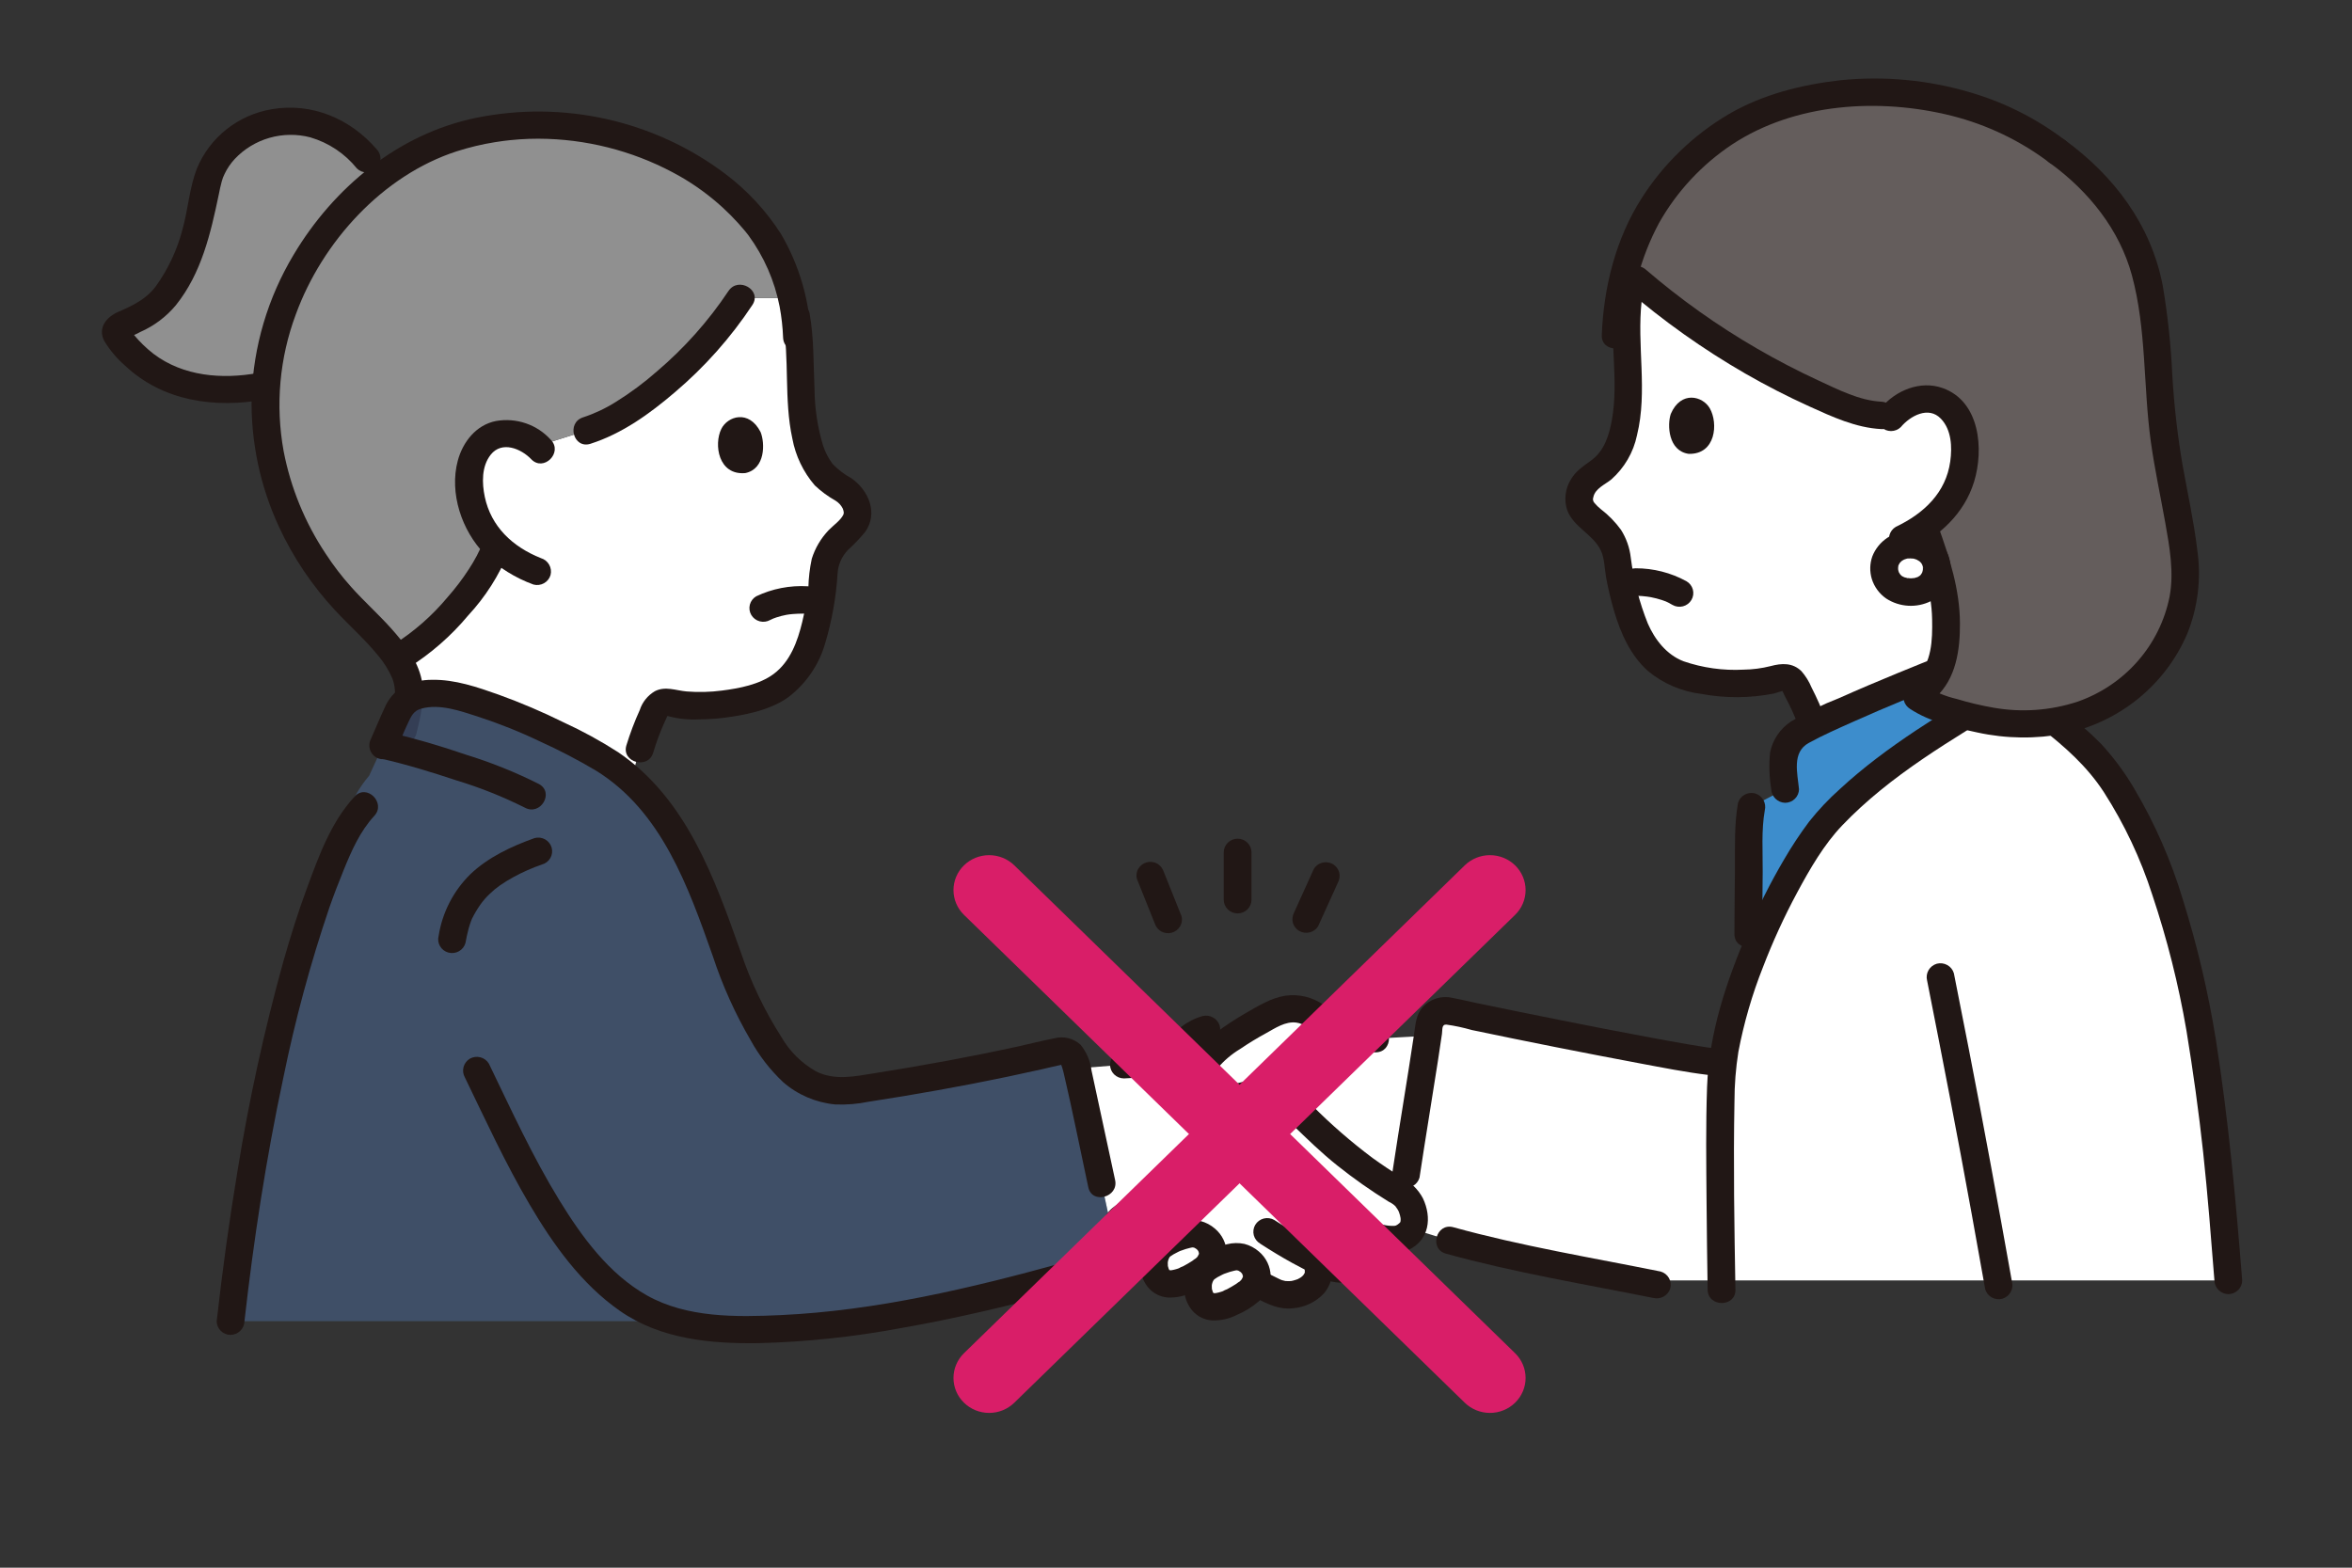 <svg width="300" height="200" viewBox="0 0 300 200" fill="none" xmlns="http://www.w3.org/2000/svg">
<rect x="0" y="0" width="300" height="200" fill="#333333" stroke="none"/>
<g clip-path="url(#clip0_65_1882)">
<path d="M181.353 137.106C181.632 135.338 181.894 133.646 182.117 132.137L175.457 132.507C173.321 132.565 168.944 130.467 167.54 129.442C166.888 129.013 166.133 128.759 165.35 128.707C164.097 128.659 162.859 128.986 161.799 129.646C160.143 130.538 158.993 131.177 157.77 131.988L153.858 131.314C153.537 131.368 153.232 131.485 152.959 131.66C151.678 132.365 147.214 135.359 147.027 135.483C146.798 135.606 146.541 135.669 146.28 135.665C145.305 135.73 144.329 135.787 143.353 135.834L137.35 136.305C137.361 136.347 137.373 136.394 137.386 136.441L140.523 151.012L141.698 156.47C142.616 155.759 143.175 155.326 143.175 155.326C143.205 155.302 143.236 155.28 143.268 155.258C144.305 154.564 145.478 154.093 146.711 153.874C147.076 153.831 147.445 153.864 147.796 153.971C148.147 154.078 148.471 154.256 148.748 154.494C149.025 154.732 149.249 155.024 149.404 155.352C149.56 155.68 149.644 156.037 149.652 156.399C149.613 156.843 149.47 157.272 149.234 157.653C148.998 158.033 148.676 158.354 148.293 158.591L148.219 158.876C148.249 158.852 148.28 158.83 148.311 158.808C149.349 158.114 150.522 157.642 151.755 157.423C152.12 157.381 152.489 157.414 152.84 157.521C153.191 157.627 153.515 157.805 153.792 158.043C154.069 158.281 154.292 158.573 154.448 158.901C154.603 159.229 154.688 159.586 154.696 159.948C154.667 160.33 154.558 160.702 154.376 161.041C154.193 161.379 153.942 161.677 153.638 161.915L153.916 161.729C154.953 161.035 156.127 160.563 157.36 160.344C157.724 160.302 158.094 160.335 158.444 160.442C158.795 160.548 159.119 160.726 159.396 160.964C159.673 161.202 159.897 161.494 160.052 161.822C160.208 162.15 160.292 162.507 160.3 162.869C160.293 163.119 160.241 163.366 160.144 163.597C160.93 164.028 161.739 164.422 162.552 164.808C163.534 165.248 164.647 165.31 165.673 164.982C166.592 164.748 167.385 164.174 167.887 163.379C168.089 163.004 168.198 162.587 168.205 162.163C168.211 161.739 168.116 161.319 167.926 160.938C167.926 160.938 167.898 160.856 167.846 160.719C168.421 161.011 169.04 161.311 169.716 161.633C170.494 162.004 173.266 162.235 174.321 160.406C174.612 159.845 174.728 159.211 174.653 158.585L177.931 158.138C178.378 158.092 178.81 157.947 179.193 157.714C179.576 157.482 179.902 157.168 180.146 156.795C180.848 155.588 180.109 153.319 178.964 152.389C179.198 150.835 179.355 149.781 179.355 149.781C179.895 146.148 180.673 141.405 181.353 137.106Z" fill="white"/>
<path d="M102.293 52.258C102.161 50.848 102.109 49.455 102.059 48.189C102.23 44.763 101.874 41.331 101.003 38.009H94.447C92.369 41.292 89.851 44.282 86.96 46.898C81.844 51.662 78.044 53.925 74.847 54.931L68.564 56.905C67.852 56.208 66.961 55.715 65.986 55.481C65.322 55.292 64.623 55.252 63.941 55.362C63.259 55.473 62.61 55.731 62.042 56.119C60.442 57.293 59.725 59.724 59.844 61.718C59.921 64.693 61.145 67.527 63.265 69.642C63.196 69.849 63.154 69.968 63.154 69.968C61.671 74.194 55.967 80.856 51.137 83.715L50.688 84.038C51.474 85.154 51.977 86.44 52.155 87.788C52.172 88.269 52.149 88.75 52.086 89.226C53.286 88.46 55.002 88.407 56.482 88.531C57.478 88.643 58.463 88.845 59.422 89.135C65.09 90.724 69.96 93.061 74.956 95.692C76.953 96.718 78.814 97.982 80.498 99.457C81.162 97.116 81.605 95.575 81.605 95.575C82.131 93.87 82.777 92.203 83.537 90.587C83.683 90.223 83.959 89.924 84.312 89.747C84.666 89.569 85.072 89.525 85.456 89.623C88.75 90.473 93.823 89.953 97.521 88.582C99.783 87.717 101.615 86.019 102.633 83.847C103.351 82.356 103.873 80.781 104.189 79.16C104.681 76.861 104.994 74.529 105.125 72.182C105.416 71.013 105.992 69.931 106.802 69.03C108.093 67.632 110.185 66.535 109.09 64.137C108.64 63.244 107.902 62.525 106.992 62.091C103.667 60.346 102.665 56.235 102.293 52.258Z" fill="white"/>
<path d="M214.13 40.002C212.082 38.481 210.099 36.881 208.181 35.2C207.379 38.811 207.19 42.529 207.622 46.201C207.75 51.039 207.948 57.748 203.608 60.389C202.729 60.879 202.039 61.644 201.647 62.563C200.713 65.027 202.872 65.988 204.252 67.299C205.119 68.147 205.764 69.19 206.131 70.338C206.415 72.671 206.88 74.979 207.521 77.242C207.942 78.84 208.567 80.378 209.381 81.819C210.539 83.921 212.478 85.498 214.79 86.217C218.57 87.349 223.666 87.545 226.897 86.487C227.273 86.366 227.681 86.384 228.045 86.538C228.408 86.693 228.702 86.973 228.871 87.327C229.736 88.891 230.489 90.514 231.125 92.182L231.267 92.531C235.644 90.379 241.911 87.752 247.168 85.682C248.197 83.581 248.254 80.98 248.21 78.771C248.131 74.823 246.72 70.975 245.372 67.197C247.063 66.09 248.435 64.57 249.356 62.785C250.277 61 250.716 59.011 250.63 57.01C250.619 55.013 249.744 52.633 248.072 51.563C247.479 51.212 246.814 50.995 246.126 50.929C245.439 50.862 244.744 50.947 244.093 51.177C243.073 51.494 242.168 52.096 241.487 52.91C238.865 53.275 236.393 52.357 234.031 51.361C226.959 48.378 220.277 44.564 214.13 40.002Z" fill="white"/>
<path d="M254.588 82.912C249.222 84.77 236.368 89.86 229.807 93.278C229.039 93.681 228.406 94.296 227.986 95.047C227.565 95.798 227.375 96.654 227.439 97.51C227.498 98.34 227.558 99.269 227.693 100.673L223.396 102.906C223.16 104.406 223.057 105.923 223.089 107.44C223.057 112.781 223.01 118.135 222.969 123.445C224.531 119.281 226.415 115.243 228.606 111.365C229.852 109.137 231.274 107.01 232.86 105.003C239.31 97.869 247.905 92.975 255.629 88.216L254.854 82.824L254.588 82.912Z" fill="#3D8DCC"/>
<path d="M260.146 90.549C266.377 95.32 268.392 97.018 272.622 104.909C275.638 110.534 277.943 118.74 280.125 128.235C282.65 143.042 283.257 151.172 284.22 163.353H208.57C201.853 162.042 191.658 160.129 184.91 158.253L178.385 156.232L179.35 149.781C180.196 144.137 181.603 135.822 182.332 130.635C182.372 130.362 182.469 130.099 182.617 129.865C182.766 129.631 182.962 129.43 183.194 129.275C183.426 129.12 183.688 129.014 183.963 128.965C184.239 128.916 184.522 128.924 184.794 128.989C190.064 130.172 213.397 134.863 217.969 135.401L219.741 135.608C220.763 127.375 225.182 117.338 228.605 111.366C229.85 109.138 231.273 107.011 232.858 105.004C239.537 97.615 248.517 92.631 256.448 87.71C257.834 88.782 259.056 89.713 260.146 90.549Z" fill="white"/>
<path d="M260.188 92.78C263.348 95.228 266.219 97.769 268.365 101.083C270.98 105.164 273.052 109.561 274.529 114.165C276.424 119.821 277.88 125.611 278.885 131.485C279.73 136.652 280.457 141.836 281.018 147.04C281.603 152.469 282.021 157.913 282.452 163.355C282.463 163.815 282.653 164.253 282.983 164.579C283.313 164.904 283.757 165.092 284.223 165.103C284.692 165.1 285.14 164.914 285.472 164.587C285.803 164.26 285.991 163.817 285.995 163.355C285.183 153.098 284.248 142.881 282.647 132.707C281.677 126.647 280.271 120.663 278.439 114.801C276.968 109.889 274.907 105.168 272.302 100.739C271.093 98.658 269.66 96.712 268.028 94.934C266.373 93.257 264.588 91.71 262.689 90.308C262.35 89.993 261.902 89.817 261.437 89.817C260.971 89.817 260.523 89.993 260.184 90.308C259.855 90.637 259.67 91.081 259.67 91.544C259.67 92.007 259.855 92.451 260.184 92.78H260.188Z" fill="#211715"/>
<path d="M229.464 100.671C229.273 98.654 228.533 95.98 230.701 94.786C232.521 93.783 234.452 92.942 236.35 92.09C240.714 90.135 245.148 88.326 249.613 86.607C251.506 85.879 253.405 85.163 255.324 84.504C255.771 84.372 256.149 84.074 256.379 83.674C256.609 83.273 256.675 82.8 256.561 82.354C256.433 81.909 256.132 81.532 255.725 81.303C255.317 81.075 254.835 81.014 254.382 81.133C250.213 82.562 246.114 84.201 242.039 85.876C239.53 86.907 237.035 87.962 234.561 89.07C232.448 89.89 230.408 90.881 228.46 92.033C227.769 92.487 227.175 93.072 226.714 93.754C226.253 94.437 225.935 95.203 225.776 96.007C225.618 97.561 225.667 99.129 225.924 100.671C225.936 101.13 226.127 101.568 226.457 101.894C226.786 102.219 227.23 102.407 227.696 102.419C228.165 102.416 228.613 102.231 228.945 101.903C229.276 101.576 229.464 101.133 229.467 100.671H229.464Z" fill="#211715"/>
<path d="M254.733 86.704C247.798 90.974 240.685 95.111 234.688 100.656C233.259 101.929 231.944 103.322 230.757 104.817C229.597 106.369 228.528 107.985 227.556 109.658C225.805 112.637 224.251 115.725 222.905 118.903C220.205 125.182 217.979 131.817 217.738 138.687C217.567 143.543 217.634 148.411 217.673 153.268C217.704 157.028 217.75 160.787 217.812 164.547C217.851 166.795 221.394 166.802 221.356 164.547C221.218 156.545 221.081 148.53 221.233 140.527C221.233 138.403 221.4 136.282 221.733 134.184C222.435 130.493 223.486 126.875 224.872 123.378C226.121 120.123 227.575 116.948 229.228 113.873C230.852 110.847 232.66 107.729 234.96 105.319C241.125 98.862 248.957 94.377 256.515 89.728C258.446 88.538 256.669 85.512 254.726 86.708L254.733 86.704Z" fill="#211715"/>
<path d="M224.772 119.162C224.772 116.521 224.815 113.88 224.833 111.24C224.852 108.649 224.647 105.93 225.102 103.371C225.213 102.924 225.147 102.453 224.917 102.053C224.687 101.653 224.31 101.355 223.865 101.22C223.412 101.101 222.929 101.162 222.522 101.391C222.114 101.619 221.814 101.996 221.685 102.441C221.189 105.236 221.312 108.1 221.292 110.925C221.273 113.671 221.229 116.418 221.229 119.164C221.229 121.414 224.772 121.418 224.772 119.164V119.162Z" fill="#211715"/>
<path d="M262.4 19.317C256.461 14.809 249.147 11.923 238.677 11.773C234.732 11.816 230.815 12.426 227.048 13.582C219.4 15.935 213.023 21.848 209.566 28.518C208.613 30.415 207.864 32.406 207.334 34.458C215.218 41.523 224.241 47.24 234.031 51.374C236.394 52.369 238.866 53.286 241.487 52.923C242.168 52.108 243.073 51.506 244.094 51.189C244.744 50.959 245.439 50.874 246.127 50.941C246.815 51.008 247.479 51.224 248.072 51.575C249.745 52.645 250.619 55.025 250.63 57.022C250.716 59.023 250.278 61.013 249.356 62.797C248.435 64.582 247.063 66.102 245.372 67.21C246.72 70.986 248.131 74.835 248.21 78.783C248.27 81.802 248.141 85.55 245.609 87.767L244.396 88.83L244.537 88.94C246.108 90.163 250.738 91.378 252.859 91.801C262.294 93.68 269.67 90.635 274.332 85.123C277.43 81.528 278.992 76.887 278.691 72.177C278.199 65.984 276.616 61.192 275.789 53.811C275.096 47.592 275.167 39.231 273.303 33.551C271.956 29.449 269.173 24.193 262.399 19.321" fill="#645D5C"/>
<path d="M98.564 31.566C97.714 29.853 92.72 22.147 81.761 18.298C81.567 18.23 81.372 18.163 81.175 18.097C75.901 16.247 70.273 15.589 64.707 16.17C58.902 16.71 53.37 18.86 48.75 22.372L46.776 20.259C39.372 11.53 28.003 16.018 26.435 23.239C25.397 28.026 25.049 30.989 22.726 35.286C20.519 39.366 18.703 40.125 15.264 41.606C15.153 41.655 15.054 41.727 14.975 41.818C14.896 41.91 14.838 42.017 14.807 42.133C14.775 42.249 14.771 42.371 14.793 42.489C14.816 42.607 14.865 42.718 14.937 42.815C16.259 44.746 18.003 46.361 20.04 47.54C22.076 48.719 24.355 49.433 26.708 49.629C28.941 49.786 31.185 49.665 33.387 49.268L33.937 49.144C33.91 49.515 33.888 49.885 33.874 50.256C33.439 62.819 39.648 71.891 43.921 76.55C45.845 78.646 48.882 81.258 50.687 84.036L51.136 83.713C55.966 80.853 61.67 74.195 63.153 69.966C63.153 69.966 63.195 69.847 63.264 69.64C61.144 67.525 59.92 64.691 59.843 61.716C59.724 59.722 60.441 57.291 62.041 56.117C62.609 55.729 63.258 55.471 63.94 55.36C64.622 55.25 65.321 55.29 65.985 55.479C66.96 55.713 67.851 56.206 68.563 56.903L74.846 54.929C78.043 53.922 81.843 51.66 86.959 46.896C89.85 44.28 92.368 41.29 94.446 38.007H101.016C100.467 35.77 99.644 33.607 98.564 31.566Z" fill="#909090"/>
<path d="M245.804 125.094C247.764 134.99 249.682 144.893 251.482 154.82C252.065 158.036 252.642 161.253 253.214 164.471C253.343 164.916 253.643 165.294 254.051 165.522C254.459 165.75 254.941 165.812 255.394 165.692C255.841 165.56 256.22 165.263 256.45 164.862C256.681 164.461 256.746 163.988 256.631 163.541C254.86 153.611 253.047 143.688 251.115 133.786C250.489 130.581 249.857 127.375 249.22 124.169C249.092 123.724 248.791 123.347 248.384 123.119C247.976 122.89 247.494 122.829 247.041 122.948C246.593 123.079 246.214 123.376 245.984 123.777C245.753 124.178 245.689 124.652 245.804 125.099V125.094Z" fill="#211715"/>
<path d="M181.059 150.247C181.805 145.276 182.638 140.317 183.407 135.351C183.585 134.202 183.757 133.052 183.924 131.902C184.003 131.349 183.864 130.68 184.489 130.714C185.574 130.864 186.645 131.094 187.696 131.4C194.832 132.895 201.984 134.314 209.154 135.659C212.078 136.206 215.01 136.795 217.966 137.147C218.435 137.144 218.884 136.959 219.216 136.632C219.548 136.304 219.735 135.861 219.738 135.398C219.727 134.938 219.537 134.499 219.207 134.174C218.877 133.848 218.433 133.66 217.966 133.649C217.474 133.591 218.323 133.705 217.824 133.632C217.568 133.594 217.313 133.559 217.057 133.517C216.479 133.427 215.901 133.33 215.324 133.232C213.774 132.966 212.224 132.683 210.674 132.395C206.761 131.666 202.854 130.91 198.953 130.127C195.462 129.432 191.973 128.721 188.487 127.996C187.412 127.771 186.341 127.51 185.262 127.303C184.572 127.143 183.851 127.172 183.177 127.386C182.502 127.6 181.9 127.992 181.434 128.519C180.593 129.504 180.548 130.723 180.365 131.939C179.503 137.739 178.51 143.518 177.639 149.317C177.53 149.764 177.597 150.235 177.826 150.634C178.056 151.034 178.432 151.332 178.877 151.468C179.33 151.588 179.812 151.527 180.22 151.298C180.628 151.07 180.929 150.692 181.056 150.247H181.059Z" fill="#211715"/>
<path d="M184.44 159.94C193.12 162.341 202.041 163.812 210.868 165.587C211.32 165.699 211.799 165.635 212.205 165.407C212.611 165.18 212.912 164.807 213.047 164.366C213.167 163.919 213.105 163.443 212.873 163.041C212.642 162.639 212.26 162.342 211.809 162.215C202.986 160.439 194.065 158.968 185.382 156.567C183.182 155.959 182.244 159.336 184.44 159.94Z" fill="#211715"/>
<path d="M213.11 52.805C212.633 54.227 212.792 57.538 215.398 57.901C218.856 57.989 219.182 54.003 218.086 52.089C217.184 50.523 214.409 49.795 213.11 52.805Z" fill="#211715"/>
<path d="M208.625 72.499C210.893 72.496 213.124 73.064 215.107 74.15C215.513 74.384 215.808 74.767 215.927 75.216C216.046 75.665 215.98 76.142 215.743 76.542C215.506 76.943 215.117 77.234 214.662 77.352C214.208 77.469 213.724 77.404 213.319 77.17C212.978 76.964 212.623 76.783 212.256 76.628L212.679 76.805C211.766 76.439 210.809 76.192 209.831 76.071L210.302 76.134C209.745 76.061 209.186 76.018 208.625 75.996C208.155 75.996 207.705 75.812 207.372 75.484C207.04 75.156 206.854 74.711 206.854 74.247C206.854 73.784 207.04 73.339 207.372 73.011C207.705 72.683 208.155 72.499 208.625 72.499Z" fill="#211715"/>
<path d="M232.835 91.723C232.326 90.352 231.735 89.012 231.067 87.709C230.751 86.951 230.315 86.248 229.775 85.626C228.642 84.523 227.26 84.6 225.844 84.979C224.714 85.264 223.554 85.416 222.387 85.431C219.787 85.57 217.184 85.205 214.725 84.359C212.575 83.531 211.071 81.59 210.182 79.55C209.098 76.845 208.367 74.016 208.006 71.129C207.863 69.872 207.436 68.663 206.758 67.591C206.031 66.591 205.161 65.7 204.174 64.947C203.881 64.711 203.611 64.447 203.37 64.158C203.28 64.062 203.219 63.943 203.195 63.814C203.171 63.685 203.183 63.552 203.232 63.43C203.453 62.325 204.719 61.82 205.514 61.176C207.196 59.69 208.348 57.709 208.801 55.526C210.19 49.866 208.752 44.07 209.401 38.358C209.398 37.895 209.21 37.452 208.879 37.124C208.547 36.797 208.098 36.612 207.629 36.609C207.163 36.619 206.718 36.807 206.388 37.133C206.058 37.458 205.868 37.897 205.858 38.358C205.284 43.405 206.491 48.519 205.604 53.541C205.274 55.411 204.67 57.436 203.094 58.634C202.06 59.423 201.011 60.027 200.347 61.2C199.998 61.775 199.777 62.418 199.698 63.084C199.62 63.751 199.685 64.426 199.891 65.066C200.715 67.291 203.208 68.139 204.205 70.264C204.668 71.248 204.662 72.616 204.87 73.728C205.139 75.18 205.484 76.618 205.903 78.035C206.738 80.824 207.97 83.613 210.196 85.6C212.122 87.203 214.479 88.218 216.98 88.521C220.058 89.101 223.221 89.084 226.293 88.472C226.482 88.43 227.309 88.138 227.351 88.162C227.454 88.347 227.543 88.539 227.619 88.736C228.307 90.001 228.907 91.31 229.415 92.655C229.551 93.096 229.852 93.468 230.258 93.696C230.663 93.923 231.142 93.988 231.595 93.876C232.046 93.75 232.428 93.453 232.659 93.051C232.891 92.648 232.953 92.172 232.832 91.725L232.835 91.723Z" fill="#211715"/>
<path d="M207.853 42.766C207.957 37.765 209.247 32.858 211.618 28.438C213.884 24.422 217.078 20.99 220.941 18.422C229.008 13.115 239.711 12.467 248.918 14.766C253.489 15.919 257.773 17.982 261.508 20.827C261.914 21.058 262.396 21.122 262.85 21.005C263.304 20.888 263.692 20.599 263.931 20.2C264.157 19.797 264.217 19.324 264.098 18.879C263.98 18.433 263.692 18.05 263.295 17.808C259.706 15.097 255.644 13.056 251.31 11.787C245.958 10.2 240.341 9.672 234.781 10.232C229.8 10.792 224.842 12.036 220.496 14.568C216 17.222 212.202 20.885 209.41 25.26C206.088 30.444 204.538 36.674 204.31 42.766C204.227 45.016 207.77 45.013 207.853 42.766Z" fill="#211715"/>
<path d="M261.506 20.827C266.46 24.425 270.353 29.332 271.927 35.124C273.794 41.991 273.366 49.305 274.336 56.314C274.822 59.821 275.576 63.279 276.196 66.764C276.74 69.824 277.317 73.055 276.727 76.145C276.116 79.18 274.718 82.006 272.668 84.347C270.619 86.689 267.989 88.465 265.035 89.503C261.569 90.651 257.866 90.92 254.268 90.283C252.686 90.009 251.123 89.638 249.588 89.172C248.111 88.832 246.705 88.242 245.432 87.427C245.026 87.196 244.544 87.132 244.09 87.249C243.636 87.367 243.248 87.656 243.009 88.054C242.782 88.457 242.722 88.931 242.841 89.376C242.959 89.822 243.247 90.205 243.644 90.447C244.913 91.27 246.307 91.887 247.773 92.274C249.233 92.746 250.717 93.139 252.221 93.449C255.887 94.249 259.682 94.295 263.367 93.586C266.814 92.863 270.032 91.329 272.75 89.116C275.467 86.902 277.604 84.074 278.977 80.872C280.349 77.472 280.792 73.777 280.264 70.156C279.831 66.546 279.049 62.999 278.404 59.423C277.748 55.593 277.306 51.73 277.079 47.852C276.905 44.028 276.498 40.218 275.861 36.443C274.372 28.692 269.664 22.431 263.297 17.808C262.89 17.577 262.408 17.513 261.954 17.63C261.501 17.748 261.112 18.037 260.873 18.435C260.646 18.838 260.586 19.311 260.704 19.757C260.823 20.203 261.111 20.586 261.509 20.827H261.506Z" fill="#211715"/>
<path d="M242.45 54.486C243.631 53.077 245.975 51.756 247.562 53.415C248.922 54.837 249.009 57.033 248.757 58.861C248.208 62.852 245.394 65.51 241.814 67.211C241.411 67.448 241.119 67.832 241 68.279C240.881 68.727 240.945 69.202 241.178 69.604C241.422 69.997 241.811 70.282 242.262 70.399C242.714 70.516 243.194 70.456 243.602 70.231C247.388 68.432 250.552 65.513 251.796 61.461C253.06 57.337 252.563 51.206 247.787 49.508C244.933 48.493 241.797 49.812 239.948 52.014C239.628 52.347 239.449 52.79 239.449 53.25C239.449 53.71 239.628 54.152 239.948 54.486C240.282 54.811 240.732 54.993 241.201 54.993C241.67 54.993 242.12 54.811 242.454 54.486H242.45Z" fill="#211715"/>
<path d="M207.428 36.876C212.129 40.932 217.21 44.54 222.6 47.651C225.254 49.178 227.979 50.575 230.773 51.844C233.702 53.174 236.692 54.569 239.959 54.743C242.238 54.864 242.231 51.367 239.959 51.246C237.166 51.1 234.467 49.708 231.975 48.556C229.291 47.316 226.669 45.954 224.11 44.47C219.079 41.556 214.334 38.185 209.937 34.402C208.225 32.929 205.708 35.393 207.431 36.879L207.428 36.876Z" fill="#211715"/>
<path d="M243.802 68.056C245.07 71.604 246.38 75.218 246.444 79.019C246.489 81.624 246.433 84.63 244.358 86.524C242.681 88.054 245.192 90.525 246.864 88.997C249.521 86.571 250.01 82.897 249.993 79.504C249.972 75.189 248.658 71.153 247.22 67.124C247.085 66.683 246.783 66.31 246.378 66.083C245.972 65.856 245.493 65.791 245.04 65.903C244.589 66.029 244.207 66.326 243.975 66.728C243.744 67.13 243.682 67.606 243.802 68.053V68.056Z" fill="#211715"/>
<path d="M243.745 69.499C243.325 69.463 242.902 69.511 242.501 69.639C242.1 69.768 241.73 69.975 241.412 70.247C241.093 70.52 240.833 70.853 240.648 71.226C240.462 71.599 240.354 72.006 240.331 72.421C240.295 74.224 241.67 75.493 243.623 75.531C245.652 75.571 247.003 74.344 247.039 72.553C247.032 72.137 246.941 71.727 246.771 71.346C246.6 70.965 246.354 70.622 246.047 70.338C245.74 70.053 245.378 69.832 244.982 69.688C244.587 69.543 244.166 69.479 243.745 69.499Z" fill="white"/>
<path d="M243.744 67.75C242.682 67.718 241.635 68.014 240.751 68.596C239.866 69.179 239.188 70.019 238.81 71C238.489 71.923 238.468 72.923 238.751 73.859C239.064 74.868 239.709 75.746 240.583 76.355C241.423 76.903 242.396 77.222 243.402 77.279C244.407 77.336 245.411 77.129 246.309 76.679C247.201 76.199 247.915 75.452 248.349 74.545C248.782 73.638 248.912 72.618 248.719 71.634C248.343 69.271 246.029 67.823 243.744 67.75C243.276 67.754 242.827 67.94 242.496 68.267C242.165 68.594 241.977 69.037 241.973 69.499C241.982 69.96 242.171 70.4 242.502 70.726C242.832 71.052 243.277 71.239 243.744 71.248C243.846 71.248 243.945 71.259 244.046 71.264C244.348 71.281 243.874 71.239 243.866 71.24C244.025 71.248 244.18 71.284 244.325 71.346C244.41 71.371 244.498 71.419 244.585 71.434C244.199 71.351 244.274 71.294 244.408 71.361C244.563 71.444 244.71 71.528 244.859 71.621C245.127 71.789 244.587 71.371 244.737 71.527C244.784 71.577 244.842 71.618 244.892 71.666C244.943 71.713 244.987 71.766 245.036 71.812C245.148 71.92 245.184 72.083 244.943 71.678C245.011 71.795 245.097 71.897 245.164 72.019C245.196 72.078 245.312 72.332 245.181 72.029C245.047 71.707 245.185 72.054 245.206 72.122C245.227 72.19 245.335 72.459 245.298 72.518C245.285 72.538 245.261 72.012 245.262 72.299C245.262 72.382 245.27 72.465 245.268 72.549C245.268 72.607 245.268 72.665 245.261 72.723C245.247 72.913 245.139 73.052 245.284 72.596C245.239 72.741 245.222 72.887 245.175 73.033C245.154 73.095 245.126 73.157 245.107 73.22C245.25 72.744 245.247 72.922 245.169 73.052C245.103 73.163 245.03 73.271 244.965 73.383C244.861 73.565 245.282 73.026 245.074 73.241C245.038 73.278 245.005 73.318 244.968 73.355C244.914 73.411 244.854 73.46 244.797 73.514C244.58 73.723 245.166 73.274 244.906 73.433C244.791 73.506 244.68 73.578 244.559 73.638C244.395 73.72 244.225 73.702 244.678 73.595C244.625 73.608 244.568 73.635 244.518 73.651C244.379 73.697 244.237 73.734 244.094 73.762C243.909 73.799 243.731 73.737 244.203 73.755C244.111 73.755 244.012 73.772 243.919 73.776C243.756 73.783 243.593 73.781 243.431 73.771C243.368 73.762 243.305 73.757 243.242 73.755C243.706 73.734 243.537 73.8 243.347 73.762C243.201 73.733 243.057 73.696 242.915 73.651C242.862 73.628 242.807 73.609 242.752 73.593C243.041 73.717 243.103 73.742 242.939 73.666C242.89 73.643 242.841 73.618 242.791 73.593C242.718 73.553 242.467 73.455 242.441 73.374C242.436 73.361 242.81 73.684 242.608 73.499C242.549 73.444 242.487 73.394 242.43 73.337C242.392 73.3 242.356 73.259 242.32 73.222C242.105 73.008 242.532 73.541 242.422 73.361C242.348 73.236 242.258 73.12 242.191 72.99C242.101 72.816 242.147 72.687 242.238 73.114C242.227 73.064 242.199 73.009 242.184 72.96C242.142 72.827 242.128 72.687 242.087 72.555C242.229 73.012 242.123 72.869 242.112 72.679C242.112 72.62 242.106 72.561 242.106 72.502C242.106 72.417 242.112 72.333 242.115 72.247C242.122 71.932 242.018 72.69 242.096 72.387C242.137 72.231 242.194 72.076 242.232 71.921C242.131 72.335 242.08 72.246 242.15 72.117C242.202 72.022 242.25 71.927 242.309 71.836C242.337 71.792 242.377 71.747 242.4 71.702C242.203 71.945 242.161 71.998 242.274 71.863C242.301 71.832 242.328 71.801 242.356 71.772C242.461 71.659 242.584 71.569 242.691 71.462C242.353 71.801 242.464 71.63 242.608 71.539C242.682 71.493 242.756 71.45 242.83 71.409C242.886 71.38 243.158 71.264 242.856 71.385C242.537 71.515 242.917 71.367 242.981 71.347C243.155 71.277 243.339 71.235 243.527 71.222C243.515 71.222 243.048 71.258 243.345 71.251C243.479 71.251 243.612 71.238 243.747 71.239C244.217 71.239 244.667 71.055 244.999 70.727C245.332 70.399 245.518 69.954 245.518 69.49C245.518 69.027 245.332 68.582 244.999 68.254C244.667 67.926 244.217 67.742 243.747 67.742L243.744 67.75Z" fill="#211715"/>
<path d="M70.266 56.12C69.407 55.159 68.312 54.432 67.086 54.011C65.86 53.589 64.544 53.486 63.267 53.711C60.719 54.21 59.036 56.387 58.394 58.759C57.283 62.885 58.89 67.698 61.845 70.714C63.614 72.416 65.727 73.732 68.046 74.575C68.499 74.695 68.981 74.635 69.389 74.406C69.797 74.177 70.097 73.8 70.225 73.354C70.338 72.907 70.273 72.434 70.043 72.033C69.813 71.632 69.435 71.335 68.987 71.202C65.37 69.759 62.639 67.181 61.837 63.396C61.468 61.643 61.41 59.496 62.595 58.005C64.019 56.211 66.469 57.237 67.762 58.588C69.33 60.228 71.832 57.751 70.267 56.114L70.266 56.12Z" fill="#211715"/>
<path d="M97.014 55.122C97.582 56.511 97.639 59.825 95.064 60.354C91.619 60.661 91.032 56.704 92.002 54.725C92.795 53.104 95.521 52.201 97.014 55.122Z" fill="#211715"/>
<path d="M103.02 78.292C102.173 78.265 101.324 78.301 100.482 78.401L100.953 78.339C100.084 78.445 99.232 78.664 98.421 78.988L98.844 78.812C98.64 78.898 98.439 78.992 98.243 79.093C97.837 79.323 97.356 79.386 96.904 79.267C96.452 79.148 96.066 78.858 95.83 78.459C95.594 78.061 95.527 77.586 95.644 77.139C95.761 76.693 96.053 76.309 96.455 76.074C98.497 75.101 100.757 74.661 103.02 74.795C103.49 74.795 103.941 74.979 104.273 75.307C104.605 75.635 104.792 76.08 104.792 76.544C104.792 77.007 104.605 77.452 104.273 77.78C103.941 78.108 103.49 78.292 103.02 78.292Z" fill="#211715"/>
<path d="M83.314 96.035C83.686 94.779 84.138 93.547 84.668 92.348C84.789 92.072 84.93 91.801 85.041 91.521C85.079 91.427 85.159 91.329 85.189 91.241C85.134 91.405 84.797 91.216 85.216 91.361C86.489 91.704 87.81 91.846 89.128 91.779C90.577 91.772 92.024 91.65 93.453 91.415C95.894 91.036 98.537 90.395 100.563 88.938C102.849 87.186 104.502 84.752 105.273 81.998C106.125 79.127 106.648 76.171 106.833 73.186C106.897 72.068 107.355 71.008 108.129 70.188C108.933 69.461 109.683 68.676 110.37 67.84C112.036 65.455 110.796 62.552 108.59 61.009C107.707 60.532 106.905 59.923 106.212 59.203C105.674 58.487 105.259 57.69 104.982 56.843C104.28 54.504 103.913 52.08 103.893 49.641C103.74 46.356 103.838 43.15 103.25 39.889C103.122 39.444 102.821 39.067 102.414 38.838C102.006 38.61 101.524 38.549 101.071 38.668C100.623 38.8 100.245 39.097 100.014 39.498C99.783 39.899 99.718 40.372 99.833 40.819C100.736 45.827 99.975 50.946 101.064 55.95C101.471 58.153 102.456 60.211 103.922 61.92C104.72 62.677 105.612 63.334 106.575 63.875C106.965 64.116 107.281 64.458 107.488 64.863C107.553 65.018 107.598 65.18 107.621 65.346C107.627 65.448 107.612 65.55 107.578 65.646C107.227 66.386 106.323 66.991 105.692 67.641C104.703 68.679 103.968 69.927 103.542 71.289C103.282 72.501 103.137 73.734 103.108 74.972C102.934 76.443 102.674 77.903 102.328 79.344C101.737 81.796 100.809 84.394 98.692 85.974C96.879 87.33 94.3 87.817 92.082 88.1C90.594 88.296 89.088 88.334 87.591 88.214C86.198 88.095 84.87 87.493 83.524 88.185C82.609 88.726 81.927 89.577 81.605 90.579C80.937 92.05 80.365 93.561 79.893 95.103C79.256 97.268 82.673 98.193 83.311 96.032L83.314 96.035Z" fill="#211715"/>
<path d="M92.916 37.125C90.371 40.947 87.298 44.4 83.787 47.384C82.163 48.816 80.421 50.111 78.579 51.257C77.267 52.088 75.854 52.755 74.375 53.242C72.215 53.934 73.139 57.312 75.317 56.615C79.363 55.319 82.86 52.792 86.045 50.073C89.875 46.829 93.218 43.065 95.976 38.894C97.223 36.999 94.157 35.246 92.916 37.129V37.125Z" fill="#211715"/>
<path d="M48.029 19.022C44.689 15.152 39.796 13.054 34.659 13.934C32.544 14.291 30.556 15.175 28.884 16.503C27.212 17.83 25.912 19.558 25.106 21.521C24.162 23.965 23.989 26.714 23.284 29.237C22.609 31.858 21.45 34.333 19.865 36.538C18.625 38.177 16.976 38.966 15.054 39.8C13.562 40.455 12.43 41.851 13.307 43.51C14.01 44.671 14.89 45.717 15.917 46.613C20.781 51.216 27.433 52.127 33.855 50.954C34.306 50.827 34.688 50.531 34.92 50.129C35.151 49.726 35.213 49.251 35.093 48.803C34.959 48.362 34.658 47.988 34.252 47.76C33.846 47.533 33.366 47.469 32.913 47.582C28.343 48.416 23.378 48.02 19.586 45.145C18.665 44.431 17.826 43.618 17.084 42.723C16.948 42.519 16.794 42.326 16.624 42.147C16.335 41.928 16.579 41.496 16.311 42.525C16.073 43.443 16.024 43.103 16.39 43.016C16.908 42.843 17.409 42.622 17.885 42.356C19.652 41.581 21.212 40.409 22.437 38.932C25.706 34.852 26.866 29.786 27.906 24.814C28.022 24.262 28.123 23.702 28.281 23.16C28.366 22.822 28.49 22.494 28.65 22.183C28.98 21.489 29.415 20.849 29.94 20.284C31.141 19.005 32.673 18.072 34.37 17.585C36.067 17.099 37.866 17.077 39.575 17.521C41.925 18.211 44.003 19.598 45.526 21.494C45.86 21.819 46.31 22 46.779 22C47.248 22 47.697 21.819 48.032 21.494C48.355 21.162 48.536 20.719 48.536 20.258C48.536 19.797 48.355 19.354 48.032 19.022H48.029Z" fill="#211715"/>
<path d="M61.446 69.501C61.397 69.636 61.345 69.77 61.298 69.904C61.129 70.359 61.456 69.591 61.239 70.045C61.098 70.336 60.959 70.632 60.806 70.919C60.499 71.502 60.161 72.062 59.804 72.613C58.988 73.872 58.078 75.07 57.082 76.196C55.133 78.537 52.825 80.565 50.242 82.204C48.296 83.369 50.075 86.395 52.031 85.224C54.938 83.401 57.534 81.135 59.722 78.51C61.918 76.147 63.66 73.409 64.862 70.431C64.924 70.21 64.941 69.978 64.913 69.75C64.884 69.522 64.81 69.302 64.695 69.103C64.58 68.903 64.427 68.728 64.243 68.586C64.059 68.445 63.849 68.341 63.625 68.28C63.401 68.219 63.167 68.202 62.936 68.231C62.705 68.259 62.482 68.332 62.279 68.445C62.077 68.559 61.899 68.71 61.756 68.891C61.613 69.073 61.508 69.28 61.446 69.501Z" fill="#211715"/>
<path d="M103.43 43.093C103.29 38.433 101.979 33.88 99.615 29.845C97.725 26.891 95.318 24.294 92.504 22.174C88.033 18.809 82.882 16.43 77.399 15.198C71.916 13.966 66.23 13.911 60.723 15.034C50.776 17.082 42.541 23.961 37.454 32.495C34.159 37.985 32.316 44.205 32.094 50.583C31.973 56.329 33.172 62.028 35.603 67.251C37.407 71.139 39.819 74.722 42.75 77.871C44.552 79.816 46.561 81.573 48.232 83.637C48.977 84.51 49.586 85.488 50.04 86.539C50.376 87.432 50.467 88.397 50.304 89.336C50.175 90.443 49.976 91.54 49.706 92.622C49.167 94.807 52.585 95.741 53.123 93.551C53.65 91.417 54.224 88.94 53.788 86.749C53.275 84.199 51.531 81.995 49.824 80.096C48.208 78.3 46.396 76.684 44.789 74.879C43.598 73.55 42.513 72.133 41.541 70.641C38.898 66.672 37.076 62.227 36.178 57.56C35.113 51.704 35.651 45.673 37.738 40.091C41.108 30.864 48.798 22.369 58.252 19.306C59.841 18.796 61.467 18.406 63.116 18.141C63.445 18.087 63.775 18.039 64.105 17.995C64.376 17.956 63.81 18.032 64.074 17.999L64.29 17.971C64.545 17.94 64.801 17.909 65.058 17.882C66.652 17.715 68.255 17.66 69.857 17.717C75.798 17.93 81.597 19.574 86.746 22.506C88.697 23.627 90.516 24.956 92.171 26.471C92.875 27.118 93.551 27.796 94.191 28.506C94.444 28.784 94.69 29.067 94.929 29.356C95.05 29.502 95.168 29.647 95.286 29.793C95.301 29.811 95.46 30.012 95.338 29.856C95.2 29.68 95.444 29.996 95.469 30.03C97.45 32.737 98.807 35.839 99.443 39.119C99.686 40.431 99.835 41.759 99.886 43.093C100.002 45.332 103.546 45.346 103.43 43.093Z" fill="#211715"/>
<path d="M77.832 97.394C76.904 96.774 75.943 96.205 74.953 95.687C69.956 93.059 65.086 90.721 59.418 89.13C58.459 88.84 57.474 88.638 56.478 88.527C54.469 88.358 52.022 88.516 51.015 90.348C50.245 91.754 49.67 93.335 48.854 95.118L47.082 98.971C47.047 99.007 47.016 99.044 46.984 99.083C45.094 101.334 43.952 104.173 42.623 107.452C38.041 118.753 32.583 140.138 29.402 168.554H86.007C89.901 169.634 94.132 169.682 98.205 169.574C110.963 169.229 128.585 165.149 142.651 160.867L140.529 151.013L137.392 136.441C136.949 134.732 136.531 133.78 134.792 134.183C125.601 136.319 117.272 137.826 108.639 139.122C103.881 139.662 100.679 136.927 98.811 134.184C93.884 126.949 93.776 123.984 90.139 114.777C89.367 112.922 88.637 111.106 87.744 109.256C84.761 103.761 82.038 100.222 77.832 97.394Z" fill="#5079B5" fill-opacity="0.4"/>
<path d="M31.182 168.554C32.355 158.129 33.952 147.745 36.143 137.48C37.641 130.127 39.603 122.873 42.019 115.762C42.587 114.14 43.206 112.538 43.856 110.946C44.854 108.503 45.923 106.054 47.742 104.086C49.276 102.425 46.777 99.945 45.236 101.613C42.222 104.877 40.677 109.175 39.166 113.265C38.018 116.371 37.029 119.531 36.126 122.717C33.694 131.484 31.749 140.374 30.301 149.35C29.24 155.726 28.361 162.13 27.639 168.554C27.641 169.017 27.829 169.46 28.161 169.787C28.492 170.115 28.941 170.3 29.41 170.303C29.877 170.292 30.321 170.104 30.651 169.779C30.981 169.453 31.171 169.014 31.182 168.554Z" fill="#211715"/>
<path d="M59.295 137.451C61.928 142.891 64.458 148.405 67.528 153.626C70.539 158.743 74.131 163.798 79.087 167.25C84.25 170.846 90.629 171.446 96.772 171.354C102.804 171.199 108.815 170.567 114.746 169.464C122.054 168.187 129.282 166.468 136.429 164.497C138.622 163.892 137.69 160.517 135.487 161.125C123.815 164.345 111.717 167.217 99.569 167.776C93.892 168.037 87.626 168.132 82.533 165.273C77.661 162.535 74.201 157.776 71.351 153.132C67.925 147.548 65.201 141.57 62.355 135.689C62.115 135.292 61.726 135.003 61.273 134.886C60.819 134.768 60.337 134.832 59.931 135.062C59.532 135.303 59.244 135.686 59.126 136.132C59.007 136.577 59.068 137.051 59.295 137.454V137.451Z" fill="#211715"/>
<path d="M143.357 137.583C144.263 137.538 145.17 137.488 146.075 137.427C146.753 137.431 147.42 137.261 148.012 136.935C148.585 136.57 149.141 136.182 149.709 135.809C150.562 135.246 151.417 134.686 152.279 134.133C152.642 133.902 153.006 133.673 153.374 133.451C153.5 133.378 153.627 133.299 153.756 133.226C153.837 133.18 153.922 133.137 154.003 133.09C154.19 132.999 154.196 132.992 154.023 133.067C154.124 133.032 154.229 133.009 154.336 132.998C154.788 132.873 155.172 132.577 155.404 132.174C155.635 131.771 155.696 131.294 155.573 130.847C155.437 130.407 155.135 130.035 154.73 129.808C154.324 129.581 153.846 129.515 153.394 129.625C152.424 129.898 151.517 130.354 150.723 130.967C149.877 131.502 149.04 132.049 148.204 132.6C147.589 133.005 146.976 133.412 146.364 133.821C146.325 133.846 146.193 133.907 146.171 133.949C146.144 134.002 145.927 133.949 146.281 133.914C146.636 133.879 146.183 133.92 146.078 133.927C145.173 133.988 144.266 134.038 143.36 134.083C142.89 134.083 142.439 134.267 142.107 134.595C141.775 134.923 141.588 135.368 141.588 135.832C141.588 136.295 141.775 136.74 142.107 137.068C142.439 137.396 142.89 137.58 143.36 137.58L143.357 137.583Z" fill="#211715"/>
<path d="M175.458 130.758C174.995 130.76 174.535 130.687 174.097 130.539C173.398 130.348 172.711 130.113 172.042 129.836C170.912 129.384 169.826 128.829 168.799 128.179C167.392 127.2 165.66 126.788 163.956 127.028C162.145 127.303 160.512 128.322 158.948 129.214C157.57 130.001 156.245 130.876 154.983 131.833C153.557 132.788 152.401 134.084 151.621 135.6C150.892 137.209 150.82 139.229 152.148 140.574C153.261 141.703 155.01 141.983 156.541 141.918C157.885 141.806 159.207 141.519 160.475 141.065C161.981 140.622 163.445 140.048 164.849 139.351C166.864 138.297 165.076 135.277 163.06 136.331C161.199 137.257 159.22 137.931 157.177 138.335C157.075 138.356 156.402 138.438 156.881 138.4C156.69 138.416 156.498 138.424 156.306 138.426C155.83 138.465 155.352 138.41 154.898 138.265C154.656 138.157 154.603 138.105 154.623 137.712C154.71 137.192 154.937 136.704 155.28 136.3C156.105 135.319 157.089 134.481 158.192 133.819C159.248 133.1 160.34 132.435 161.464 131.825C162.628 131.184 163.943 130.271 165.348 130.458C166.346 130.591 167.124 131.306 167.983 131.769C170.188 132.967 172.881 134.26 175.455 134.255C177.735 134.25 177.739 130.753 175.455 130.757L175.458 130.758Z" fill="#211715"/>
<path d="M164.847 143.482C166.713 145.284 168.558 147.092 170.595 148.709C172.678 150.368 174.859 151.903 177.128 153.304C177.459 153.455 177.761 153.663 178.019 153.917C177.903 153.788 178.211 154.203 178.253 154.273C178.34 154.403 178.409 154.544 178.458 154.693C178.542 154.917 178.604 155.148 178.642 155.384C178.658 155.488 178.66 155.593 178.647 155.697C178.638 155.905 178.661 155.733 178.667 155.689C178.65 155.807 178.599 155.908 178.578 156.026C178.622 155.774 178.721 155.841 178.487 156.049C178.357 156.174 178.208 156.277 178.044 156.354C178.081 156.337 177.728 156.415 177.93 156.39C177.385 156.42 176.838 156.363 176.311 156.219C175.247 155.979 174.225 155.584 173.278 155.048C172.199 154.44 171.169 153.751 170.197 152.987C169.056 152.197 168.018 151.272 167.107 150.231C166.774 149.906 166.324 149.723 165.855 149.723C165.385 149.723 164.935 149.906 164.602 150.231C164.279 150.565 164.1 151.009 164.1 151.47C164.1 151.931 164.279 152.374 164.602 152.708C165.544 153.779 166.616 154.731 167.794 155.543C168.892 156.424 170.051 157.227 171.263 157.948C172.502 158.677 173.843 159.224 175.242 159.57C176.675 159.9 178.26 160.118 179.631 159.476C182.332 158.211 182.657 155.328 181.496 152.876C180.89 151.739 179.947 150.811 178.793 150.217C177.522 149.43 176.28 148.601 175.068 147.728C172.333 145.679 169.753 143.435 167.348 141.016C165.717 139.441 163.208 141.912 164.843 143.489L164.847 143.482Z" fill="#211715"/>
<path d="M160.743 158.664C162.088 159.535 163.454 160.371 164.861 161.141C165.747 161.624 166.639 162.083 167.542 162.526C168.27 162.95 169.052 163.279 169.867 163.502C170.695 163.689 171.553 163.702 172.386 163.54C173.219 163.379 174.008 163.045 174.702 162.562C175.552 161.909 176.138 160.977 176.352 159.934C176.566 158.891 176.395 157.808 175.869 156.879C175.751 156.681 175.595 156.507 175.41 156.368C175.225 156.23 175.013 156.128 174.788 156.07C174.563 156.012 174.328 155.998 174.098 156.029C173.867 156.06 173.645 156.136 173.444 156.252C173.243 156.368 173.068 156.521 172.927 156.704C172.786 156.887 172.684 157.096 172.625 157.318C172.566 157.54 172.551 157.772 172.583 157.999C172.615 158.227 172.691 158.446 172.809 158.644C172.914 158.828 172.933 158.845 172.866 158.698L172.912 158.868C172.912 158.542 172.903 159.041 172.902 159.106C172.908 158.787 172.88 159.224 172.859 159.307C172.81 159.493 172.688 159.694 172.844 159.422C172.781 159.53 172.623 159.765 172.802 159.546C172.707 159.659 172.602 159.764 172.489 159.86C172.777 159.606 172.446 159.86 172.37 159.911C172.063 160.129 172.601 159.867 172.269 159.965C172.132 160.005 171.998 160.05 171.858 160.082C171.669 160.126 171.467 160.138 171.775 160.112C171.51 160.137 171.243 160.145 170.977 160.135C170.856 160.129 170.735 160.115 170.613 160.105C171.121 160.146 170.782 160.132 170.657 160.097C170.57 160.068 170.482 160.043 170.392 160.024C170.217 159.962 170.289 159.994 170.608 160.121C170.498 160.067 170.387 160.015 170.276 159.961C167.604 158.684 165.017 157.24 162.532 155.638C162.331 155.522 162.109 155.446 161.878 155.415C161.648 155.383 161.413 155.397 161.188 155.456C160.963 155.514 160.752 155.615 160.566 155.754C160.381 155.893 160.225 156.067 160.107 156.265C159.99 156.463 159.913 156.682 159.882 156.91C159.85 157.137 159.864 157.369 159.923 157.591C159.982 157.813 160.085 158.022 160.226 158.205C160.366 158.388 160.542 158.542 160.743 158.658V158.664Z" fill="#211715"/>
<path d="M156.3 163.162C157.554 164.121 158.899 164.959 160.314 165.666C161.755 166.394 163.193 167.092 164.858 166.909C166.393 166.804 167.829 166.122 168.871 165.004C169.445 164.326 169.807 163.496 169.911 162.618C170.015 161.74 169.857 160.851 169.456 160.06C169.339 159.862 169.183 159.688 168.998 159.549C168.812 159.41 168.601 159.309 168.376 159.251C168.151 159.192 167.916 159.178 167.686 159.21C167.455 159.241 167.233 159.317 167.032 159.433C166.637 159.676 166.352 160.06 166.233 160.504C166.115 160.949 166.174 161.421 166.396 161.825C166.296 161.593 166.345 161.719 166.391 161.885C166.401 161.921 166.465 162.235 166.434 162.031C166.399 161.799 166.434 162.225 166.434 162.273C166.434 162.437 166.39 162.456 166.434 162.292C166.309 162.754 166.532 162.179 166.401 162.425C166.337 162.543 166.265 162.657 166.184 162.764C166.285 162.63 166.283 162.652 166.168 162.755C166.134 162.785 165.835 163.059 166.02 162.905C166.205 162.751 165.857 163.006 165.846 163.013C165.764 163.062 165.678 163.103 165.595 163.151C165.308 163.315 165.75 163.111 165.554 163.178C165.461 163.21 165.37 163.246 165.277 163.276C165.042 163.357 164.801 163.415 164.555 163.452C164.887 163.409 164.502 163.44 164.437 163.441C164.295 163.441 164.155 163.441 164.013 163.433C163.871 163.424 163.805 163.386 163.98 163.433C163.844 163.398 163.707 163.374 163.573 163.333C163.542 163.325 163.232 163.215 163.393 163.28C163.587 163.358 163.151 163.161 163.114 163.143C162.607 162.9 162.103 162.653 161.606 162.393C161.081 162.12 160.565 161.833 160.061 161.525C159.823 161.379 159.587 161.23 159.355 161.074C159.252 161.001 159.15 160.934 159.048 160.863C159.058 160.869 158.619 160.548 158.807 160.692C158.469 160.376 158.02 160.199 157.554 160.199C157.088 160.199 156.64 160.376 156.302 160.692C155.718 161.319 155.52 162.566 156.302 163.165L156.3 163.162Z" fill="#211715"/>
<path d="M143.175 155.325C141.37 156.728 141.94 160.696 144.684 160.216C145.994 159.944 147.226 159.389 148.293 158.591C148.676 158.355 148.999 158.034 149.234 157.653C149.47 157.273 149.614 156.844 149.653 156.4C149.645 156.037 149.561 155.681 149.405 155.353C149.249 155.025 149.026 154.732 148.749 154.495C148.472 154.257 148.148 154.079 147.797 153.972C147.446 153.865 147.077 153.832 146.712 153.874C145.479 154.093 144.306 154.565 143.268 155.259C143.237 155.28 143.206 155.302 143.175 155.325Z" fill="white"/>
<path d="M148.221 158.877C146.415 160.279 146.984 164.247 149.729 163.767C151.039 163.495 152.272 162.94 153.339 162.142C153.722 161.906 154.044 161.585 154.28 161.204C154.515 160.824 154.659 160.395 154.698 159.951C154.69 159.589 154.606 159.232 154.45 158.904C154.294 158.576 154.071 158.284 153.794 158.046C153.517 157.808 153.193 157.63 152.842 157.524C152.491 157.417 152.122 157.384 151.758 157.426C150.524 157.645 149.351 158.117 148.313 158.811C148.282 158.83 148.251 158.851 148.221 158.877Z" fill="white"/>
<path d="M153.826 161.798C152.02 163.2 152.59 167.168 155.334 166.689C156.644 166.416 157.877 165.861 158.944 165.063C159.327 164.827 159.649 164.506 159.885 164.126C160.121 163.745 160.264 163.316 160.303 162.872C160.295 162.51 160.211 162.153 160.055 161.825C159.899 161.497 159.676 161.205 159.399 160.967C159.122 160.729 158.798 160.551 158.447 160.444C158.096 160.338 157.727 160.305 157.363 160.347C156.129 160.566 154.956 161.038 153.919 161.731C153.887 161.751 153.856 161.774 153.826 161.798Z" fill="white"/>
<path d="M141.924 154.088C140.575 155.166 140.215 157.035 140.461 158.642C140.594 159.434 140.946 160.175 141.478 160.784C142.109 161.488 142.995 161.92 143.946 161.985C145.044 162.021 146.133 161.778 147.109 161.28C148.15 160.841 149.114 160.24 149.963 159.5C150.415 159.095 150.778 158.603 151.029 158.054C151.281 157.506 151.415 156.912 151.425 156.309C151.41 155.716 151.27 155.133 151.012 154.597C150.755 154.061 150.386 153.585 149.93 153.198C149.398 152.734 148.763 152.398 148.076 152.219C147.344 152.064 146.586 152.08 145.861 152.263C145.176 152.426 144.509 152.653 143.868 152.943C143.308 153.174 142.776 153.467 142.284 153.817C141.896 154.06 141.609 154.43 141.472 154.862C141.349 155.317 141.413 155.802 141.65 156.21C141.891 156.607 142.28 156.895 142.733 157.012C143.186 157.129 143.668 157.067 144.075 156.837C144.442 156.575 144.833 156.346 145.243 156.154C145.311 156.121 145.38 156.088 145.449 156.057L145.553 156.011C145.729 155.935 145.693 155.949 145.446 156.054C145.446 156.054 146.136 155.812 146.201 155.793C146.382 155.739 146.564 155.691 146.748 155.647C146.858 155.622 146.97 155.603 147.078 155.579C147.469 155.495 146.635 155.584 146.988 155.594C147.061 155.594 147.135 155.594 147.209 155.594C147.438 155.594 146.727 155.491 147.048 155.57C147.135 155.592 147.222 155.608 147.307 155.635C147.744 155.769 147.043 155.477 147.297 155.626C147.423 155.699 147.55 155.792 147.679 155.86C147.285 155.651 147.463 155.691 147.595 155.815C147.66 155.877 147.718 155.944 147.78 156.009C148.014 156.253 147.545 155.652 147.72 155.936C147.751 155.987 147.783 156.036 147.813 156.088C147.912 156.263 147.869 156.397 147.787 155.989C147.809 156.099 147.861 156.219 147.892 156.327C147.99 156.651 147.871 155.874 147.879 156.214C147.879 156.274 147.885 156.333 147.884 156.394C147.879 156.602 147.771 156.65 147.915 156.239C147.888 156.312 147.88 156.401 147.857 156.478C147.805 156.654 147.673 156.759 147.915 156.382C147.868 156.455 147.836 156.545 147.792 156.622C147.761 156.676 147.728 156.728 147.694 156.78C147.66 156.832 147.62 156.884 147.584 156.934C147.764 156.71 147.794 156.667 147.673 156.807C147.6 156.88 147.534 156.953 147.459 157.022L147.382 157.09C147.239 157.208 147.276 157.181 147.491 157.017C147.413 157.002 147.1 157.272 147.027 157.318C146.65 157.556 146.267 157.788 145.871 157.994C145.661 158.067 145.46 158.163 145.271 158.281L145.493 158.188C145.442 158.209 145.39 158.228 145.339 158.247C145.252 158.278 145.166 158.308 145.078 158.335C144.868 158.401 144.654 158.455 144.437 158.494C144.34 158.511 144.243 158.523 144.146 158.539C144.746 158.439 144.487 158.498 144.338 158.503C144.271 158.503 144.205 158.503 144.139 158.503C143.927 158.497 143.926 158.386 144.36 158.539C144.265 158.509 144.169 158.485 144.071 158.466C143.809 158.408 144.51 158.691 144.281 158.555C144.232 158.527 144.18 158.504 144.133 158.475C144.086 158.446 144.042 158.408 143.994 158.382C144.442 158.629 144.299 158.626 144.16 158.494C144.127 158.461 144.095 158.427 144.063 158.394C143.936 158.263 143.968 158.145 144.198 158.573C144.145 158.473 144.07 158.384 144.016 158.282C143.999 158.247 143.983 158.209 143.965 158.178C143.833 157.941 144.131 158.64 144.052 158.38C144.011 158.246 143.963 158.116 143.933 157.978C143.923 157.939 143.917 157.899 143.909 157.86C143.824 157.484 143.94 158.297 143.929 158.021C143.924 157.876 143.912 157.734 143.915 157.589C143.915 157.547 143.915 157.506 143.921 157.465C143.933 157.279 144.039 157.038 143.892 157.62C143.927 157.479 143.943 157.335 143.984 157.195C144.04 156.998 144.257 156.664 143.951 157.207C144.016 157.092 144.065 156.969 144.135 156.856C144.162 156.813 144.191 156.772 144.218 156.73C144.356 156.507 143.867 157.114 144.128 156.846C144.224 156.743 144.328 156.645 144.436 156.555C144.601 156.392 144.731 156.199 144.82 155.986C144.908 155.774 144.954 155.546 144.953 155.316C144.951 154.853 144.765 154.408 144.436 154.078C144.102 153.751 143.652 153.568 143.182 153.568C142.714 153.594 142.27 153.777 141.924 154.088Z" fill="#211715"/>
<path d="M146.969 157.641C145.62 158.717 145.26 160.587 145.505 162.194C145.639 162.986 145.991 163.727 146.522 164.335C147.153 165.04 148.04 165.471 148.99 165.536C150.088 165.572 151.177 165.33 152.153 164.833C153.195 164.393 154.158 163.791 155.008 163.052C155.46 162.647 155.823 162.155 156.074 161.606C156.326 161.057 156.46 160.464 156.47 159.861C156.455 159.268 156.315 158.685 156.057 158.149C155.8 157.613 155.431 157.137 154.975 156.75C154.443 156.286 153.808 155.95 153.12 155.771C152.389 155.616 151.631 155.631 150.906 155.815C150.221 155.978 149.553 156.205 148.913 156.494C148.353 156.725 147.821 157.019 147.329 157.369C146.941 157.611 146.653 157.982 146.517 158.414C146.424 158.75 146.433 159.105 146.545 159.435C146.657 159.764 146.866 160.054 147.145 160.266C147.425 160.478 147.762 160.602 148.113 160.624C148.465 160.646 148.815 160.564 149.119 160.389C149.487 160.126 149.878 159.897 150.288 159.705C150.356 159.673 150.425 159.64 150.494 159.608L150.599 159.562C150.774 159.486 150.738 159.501 150.492 159.606C150.492 159.606 151.18 159.364 151.245 159.345C151.426 159.291 151.609 159.243 151.793 159.199C151.902 159.174 152.015 159.155 152.123 159.131C152.514 159.047 151.68 159.136 152.032 159.147C152.106 159.147 152.18 159.147 152.254 159.147C152.482 159.147 151.771 159.043 152.092 159.123C152.179 159.144 152.266 159.161 152.351 159.187C152.789 159.321 152.088 159.029 152.342 159.178C152.467 159.251 152.595 159.344 152.722 159.412C152.329 159.203 152.508 159.243 152.639 159.368C152.705 159.43 152.763 159.497 152.825 159.562C153.058 159.805 152.589 159.205 152.764 159.489C152.795 159.54 152.827 159.589 152.857 159.641C152.956 159.816 152.913 159.95 152.831 159.542C152.853 159.652 152.905 159.772 152.936 159.88C153.034 160.204 152.914 159.427 152.924 159.767C152.924 159.827 152.929 159.887 152.924 159.947C152.92 160.156 152.811 160.204 152.956 159.792C152.929 159.865 152.921 159.954 152.898 160.031C152.846 160.207 152.714 160.312 152.956 159.935C152.908 160.008 152.876 160.098 152.832 160.175C152.801 160.229 152.768 160.281 152.734 160.333C152.7 160.384 152.66 160.437 152.624 160.488C152.804 160.263 152.834 160.22 152.714 160.36C152.64 160.433 152.575 160.505 152.5 160.575L152.422 160.644C152.28 160.76 152.317 160.735 152.531 160.567C152.453 160.551 152.14 160.821 152.067 160.868C151.69 161.105 151.308 161.337 150.912 161.544C150.701 161.616 150.5 161.712 150.312 161.83L150.533 161.737C150.481 161.758 150.43 161.778 150.378 161.796C150.292 161.827 150.205 161.857 150.118 161.885C149.908 161.951 149.694 162.003 149.477 162.043C149.38 162.06 149.283 162.073 149.182 162.089C149.782 161.988 149.524 162.047 149.374 162.053C149.308 162.053 149.242 162.053 149.175 162.053C148.964 162.047 148.962 161.936 149.397 162.089C149.302 162.059 149.205 162.034 149.107 162.016C148.845 161.957 149.545 162.24 149.316 162.105C149.268 162.076 149.216 162.054 149.169 162.025C149.122 161.995 149.077 161.958 149.029 161.931C149.477 162.178 149.334 162.175 149.196 162.043C149.162 162.011 149.131 161.976 149.099 161.943C148.972 161.812 149.003 161.694 149.233 162.123C149.18 162.023 149.105 161.933 149.051 161.831C149.034 161.797 149.018 161.759 149 161.728C148.868 161.491 149.166 162.19 149.087 161.93C149.046 161.796 148.999 161.666 148.968 161.529C148.959 161.49 148.953 161.45 148.944 161.41C148.86 161.034 148.975 161.847 148.965 161.572C148.959 161.426 148.947 161.281 148.951 161.139C148.951 161.098 148.951 161.056 148.957 161.015C148.969 160.829 149.074 160.588 148.927 161.17C148.962 161.029 148.979 160.885 149.019 160.745C149.076 160.548 149.293 160.214 148.986 160.757C149.051 160.642 149.1 160.519 149.17 160.406C149.197 160.363 149.226 160.323 149.253 160.28C149.391 160.057 148.902 160.664 149.163 160.397C149.259 160.293 149.363 160.196 149.471 160.105C149.803 159.776 149.989 159.331 149.988 158.867C149.986 158.403 149.801 157.959 149.471 157.628C149.138 157.301 148.687 157.118 148.217 157.118C147.752 157.146 147.312 157.331 146.969 157.641Z" fill="#211715"/>
<path d="M152.574 160.561C151.225 161.638 150.865 163.508 151.111 165.115C151.245 165.907 151.597 166.648 152.128 167.256C152.759 167.961 153.646 168.392 154.596 168.457C155.694 168.493 156.783 168.25 157.759 167.753C158.8 167.313 159.764 166.712 160.614 165.972C161.066 165.568 161.428 165.076 161.68 164.527C161.931 163.978 162.066 163.384 162.075 162.782C162.06 162.189 161.92 161.606 161.662 161.07C161.405 160.534 161.036 160.057 160.58 159.671C160.048 159.206 159.413 158.871 158.726 158.692C157.994 158.537 157.236 158.552 156.512 158.735C155.827 158.898 155.159 159.126 154.518 159.415C153.959 159.646 153.427 159.939 152.935 160.289C152.547 160.532 152.259 160.902 152.123 161.335C152 161.79 152.065 162.274 152.302 162.682C152.542 163.079 152.931 163.367 153.384 163.484C153.837 163.601 154.319 163.539 154.726 163.309C155.093 163.047 155.484 162.818 155.894 162.626C155.962 162.593 156.031 162.56 156.1 162.529L156.204 162.482C156.38 162.407 156.344 162.422 156.097 162.527C156.097 162.527 156.787 162.284 156.852 162.265C157.033 162.211 157.216 162.163 157.4 162.12C157.509 162.095 157.621 162.076 157.729 162.052C158.12 161.967 157.286 162.057 157.639 162.067C157.713 162.067 157.786 162.067 157.86 162.067C158.089 162.067 157.378 161.964 157.699 162.043C157.786 162.064 157.873 162.082 157.958 162.108C158.395 162.242 157.694 161.95 157.948 162.099C158.074 162.171 158.201 162.265 158.33 162.332C157.936 162.125 158.114 162.163 158.246 162.289C158.311 162.351 158.37 162.418 158.432 162.482C158.665 162.726 158.196 162.125 158.371 162.41C158.401 162.461 158.435 162.509 158.464 162.561C158.563 162.737 158.52 162.872 158.438 162.463C158.46 162.573 158.512 162.693 158.542 162.801C158.641 163.125 158.522 162.348 158.531 162.688C158.531 162.748 158.536 162.807 158.534 162.867C158.53 163.076 158.422 163.124 158.566 162.713C158.539 162.786 158.531 162.874 158.508 162.952C158.456 163.128 158.325 163.234 158.566 162.856C158.519 162.928 158.487 163.019 158.443 163.096C158.412 163.149 158.379 163.202 158.345 163.253C158.31 163.307 158.271 163.358 158.235 163.409C158.414 163.184 158.444 163.141 158.325 163.28C158.251 163.353 158.185 163.426 158.11 163.499L158.037 163.568C157.894 163.685 157.931 163.659 158.145 163.491C158.071 163.476 157.755 163.745 157.682 163.792C157.304 164.029 156.922 164.261 156.526 164.468C156.316 164.541 156.115 164.637 155.926 164.754L156.148 164.662L155.993 164.721C155.907 164.752 155.821 164.781 155.733 164.809C155.523 164.875 155.309 164.928 155.092 164.968C154.995 164.984 154.898 164.997 154.797 165.013C155.397 164.913 155.139 164.971 154.989 164.977C154.922 164.977 154.857 164.977 154.79 164.977C154.578 164.971 154.577 164.86 155.012 165.013C154.916 164.983 154.82 164.959 154.721 164.94C154.46 164.882 155.161 165.164 154.932 165.03C154.883 165.001 154.831 164.978 154.784 164.949C154.737 164.92 154.693 164.882 154.645 164.856C155.093 165.103 154.95 165.1 154.811 164.968C154.778 164.935 154.747 164.901 154.714 164.867C154.587 164.737 154.619 164.618 154.849 165.047C154.795 164.947 154.721 164.858 154.668 164.756C154.649 164.722 154.634 164.683 154.615 164.652C154.483 164.416 154.782 165.114 154.703 164.854C154.662 164.72 154.614 164.59 154.583 164.453C154.575 164.414 154.568 164.374 154.559 164.335C154.476 163.958 154.59 164.772 154.58 164.496C154.575 164.351 154.563 164.205 154.566 164.064C154.566 164.022 154.566 163.98 154.572 163.939C154.584 163.753 154.69 163.513 154.543 164.094C154.578 163.954 154.594 163.809 154.635 163.669C154.691 163.473 154.908 163.138 154.602 163.682C154.667 163.566 154.716 163.444 154.786 163.331C154.812 163.288 154.842 163.247 154.869 163.204C155.007 162.981 154.518 163.588 154.779 163.321C154.875 163.217 154.978 163.12 155.087 163.03C155.251 162.867 155.381 162.674 155.47 162.461C155.559 162.249 155.604 162.021 155.604 161.791C155.602 161.327 155.416 160.883 155.087 160.552C154.753 160.226 154.302 160.042 153.832 160.042C153.365 160.067 152.92 160.251 152.574 160.561Z" fill="#211715"/>
<path d="M156.088 108.745V114.782C156.088 115.245 156.275 115.69 156.607 116.018C156.939 116.346 157.39 116.53 157.86 116.53C158.329 116.53 158.78 116.346 159.112 116.018C159.445 115.69 159.631 115.245 159.631 114.782V108.745C159.631 108.281 159.445 107.837 159.112 107.509C158.78 107.181 158.329 106.997 157.86 106.997C157.39 106.997 156.939 107.181 156.607 107.509C156.275 107.837 156.088 108.281 156.088 108.745Z" fill="#211715"/>
<path d="M145.027 112.157L147.276 117.771C147.412 118.204 147.7 118.574 148.088 118.816C148.502 119.05 148.992 119.114 149.453 118.993C149.897 118.87 150.276 118.583 150.511 118.191C150.633 117.991 150.712 117.768 150.743 117.536C150.774 117.304 150.756 117.068 150.69 116.843L148.441 111.233C148.304 110.801 148.016 110.431 147.629 110.188C147.215 109.955 146.724 109.891 146.264 110.012C145.819 110.135 145.44 110.422 145.205 110.814C145.083 111.014 145.004 111.237 144.974 111.469C144.943 111.701 144.961 111.936 145.027 112.161V112.157Z" fill="#211715"/>
<path d="M167.578 110.862L165.081 116.375C164.856 116.787 164.792 117.266 164.903 117.722C165.029 118.16 165.319 118.534 165.715 118.767C165.919 118.884 166.145 118.96 166.379 118.99C166.614 119.02 166.852 119.004 167.08 118.943C167.302 118.886 167.509 118.785 167.691 118.648C167.873 118.51 168.026 118.338 168.139 118.141L170.637 112.631C170.863 112.219 170.927 111.739 170.816 111.284C170.69 110.846 170.4 110.472 170.004 110.238C169.799 110.121 169.573 110.046 169.339 110.015C169.105 109.985 168.867 110.001 168.639 110.062C168.417 110.119 168.209 110.22 168.027 110.357C167.845 110.495 167.693 110.667 167.58 110.864L167.578 110.862Z" fill="#211715"/>
<path d="M68.184 106.919C65.213 107.986 62.251 109.363 59.959 111.564C57.822 113.685 56.419 116.419 55.952 119.374C55.891 119.596 55.873 119.827 55.902 120.055C55.931 120.283 56.005 120.503 56.12 120.703C56.235 120.902 56.388 121.078 56.572 121.219C56.756 121.36 56.966 121.464 57.19 121.525C57.414 121.586 57.649 121.603 57.88 121.575C58.111 121.546 58.334 121.474 58.536 121.36C58.738 121.247 58.916 121.095 59.059 120.914C59.202 120.733 59.308 120.525 59.37 120.304C59.481 119.706 59.599 119.107 59.759 118.519C59.842 118.216 59.935 117.915 60.042 117.618C60.087 117.494 60.135 117.371 60.184 117.248C60.258 117.073 60.089 117.434 60.235 117.147C60.529 116.557 60.866 115.989 61.244 115.447C61.6 114.937 62.009 114.464 62.465 114.037C62.87 113.642 63.308 113.28 63.773 112.955C64.329 112.568 64.907 112.213 65.504 111.89C66.663 111.257 67.875 110.722 69.126 110.292C69.579 110.168 69.964 109.872 70.196 109.469C70.428 109.065 70.489 108.588 70.364 108.14C70.239 107.693 69.939 107.313 69.53 107.084C69.122 106.855 68.637 106.796 68.184 106.919Z" fill="#211715"/>
<path d="M50.389 96C50.953 94.761 51.451 93.486 52.034 92.253C52.451 91.37 52.739 90.679 53.727 90.406C56.08 89.755 58.697 90.697 60.919 91.409C63.657 92.3 66.332 93.371 68.925 94.615C71.353 95.715 73.717 96.948 76.007 98.307C84.407 103.491 87.799 113.171 90.91 121.952C92.136 125.692 93.755 129.296 95.742 132.703C96.83 134.685 98.225 136.487 99.876 138.044C101.732 139.666 104.061 140.666 106.528 140.901C107.956 140.962 109.386 140.846 110.785 140.557C112.29 140.325 113.792 140.085 115.293 139.836C118.201 139.352 121.102 138.831 123.996 138.273C126.99 137.693 129.975 137.069 132.95 136.4C133.72 136.228 134.486 136.026 135.26 135.872C135.418 135.841 135.456 135.761 135.396 135.814C135.456 135.76 135.629 135.959 135.498 135.841C135.498 135.841 135.262 135.726 135.289 135.717C135.272 135.723 135.344 135.812 135.37 135.877C135.466 136.132 135.547 136.393 135.614 136.657C135.644 136.768 135.673 136.88 135.698 136.993C136.791 141.648 137.714 146.349 138.72 151.025L138.818 151.478C139.292 153.679 142.708 152.748 142.234 150.549L139.225 136.574C139.08 135.371 138.596 134.231 137.828 133.285C137.382 132.875 136.836 132.585 136.243 132.443C135.65 132.301 135.031 132.312 134.443 132.475C132.865 132.773 131.302 133.19 129.731 133.53C123.695 134.842 117.618 135.958 111.516 136.923C109.006 137.32 106.47 137.887 104.089 136.682C102.25 135.645 100.728 134.139 99.68 132.322C97.508 128.926 95.763 125.28 94.485 121.466C91.135 112.033 87.556 101.893 78.851 95.966C76.626 94.534 74.3 93.261 71.891 92.157C69.203 90.826 66.439 89.647 63.615 88.627C60.907 87.665 58.025 86.67 55.111 86.728C53.85 86.718 52.604 86.999 51.472 87.548C50.367 88.19 49.51 89.177 49.036 90.354C48.425 91.628 47.913 92.946 47.329 94.232C47.105 94.635 47.047 95.108 47.165 95.552C47.283 95.997 47.569 96.381 47.964 96.624C48.371 96.855 48.853 96.918 49.307 96.801C49.76 96.684 50.149 96.395 50.388 95.997L50.389 96Z" fill="#211715"/>
<path d="M48.597 96.783C51.845 97.52 55.039 98.504 58.194 99.552C61.209 100.463 64.139 101.631 66.95 103.041C68.953 104.119 70.743 101.1 68.738 100.021C65.736 98.51 62.608 97.253 59.39 96.265C56.158 95.149 52.871 94.197 49.541 93.41C47.322 92.907 46.374 96.278 48.599 96.783H48.597Z" fill="#211715"/>
</g>
<path d="M187.533 111.112L123.657 173.351C122.991 173.999 122.617 174.879 122.617 175.796C122.617 176.713 122.991 177.592 123.657 178.241C124.322 178.889 125.225 179.254 126.166 179.254C127.107 179.254 128.01 178.889 128.675 178.241L192.552 116.002C193.218 115.353 193.591 114.474 193.591 113.557C193.591 112.64 193.218 111.76 192.552 111.112C191.887 110.463 190.984 110.099 190.043 110.099C189.102 110.099 188.199 110.463 187.533 111.112Z" fill="#D91E68"/>
<path d="M128.675 111.112C128.01 110.463 127.107 110.099 126.166 110.099C125.225 110.099 124.322 110.463 123.657 111.112C122.991 111.76 122.617 112.64 122.617 113.557C122.617 114.474 122.991 115.353 123.657 116.002L187.533 178.241C188.199 178.889 189.102 179.254 190.043 179.254C190.984 179.254 191.887 178.889 192.552 178.241C193.218 177.592 193.591 176.713 193.591 175.796C193.591 174.879 193.218 173.999 192.552 173.351L128.675 111.112Z" fill="#D91E68"/>
<path d="M187.533 111.112L123.657 173.351C122.991 173.999 122.617 174.879 122.617 175.796C122.617 176.713 122.991 177.592 123.657 178.241C124.322 178.889 125.225 179.254 126.166 179.254C127.107 179.254 128.01 178.889 128.675 178.241L192.552 116.002C193.218 115.353 193.591 114.474 193.591 113.557C193.591 112.64 193.218 111.76 192.552 111.112C191.887 110.463 190.984 110.099 190.043 110.099C189.102 110.099 188.199 110.463 187.533 111.112Z" stroke="#D91E68" stroke-width="2"/>
<path d="M128.675 111.112C128.01 110.463 127.107 110.099 126.166 110.099C125.225 110.099 124.322 110.463 123.657 111.112C122.991 111.76 122.617 112.64 122.617 113.557C122.617 114.474 122.991 115.353 123.657 116.002L187.533 178.241C188.199 178.889 189.102 179.254 190.043 179.254C190.984 179.254 191.887 178.889 192.552 178.241C193.218 177.592 193.591 176.713 193.591 175.796C193.591 174.879 193.218 173.999 192.552 173.351L128.675 111.112Z" stroke="#D91E68" stroke-width="2"/>
<defs>
<clipPath id="clip0_65_1882">
<rect width="273" height="161.361" fill="white" transform="translate(13 10)"/>
</clipPath>
</defs>
</svg>
